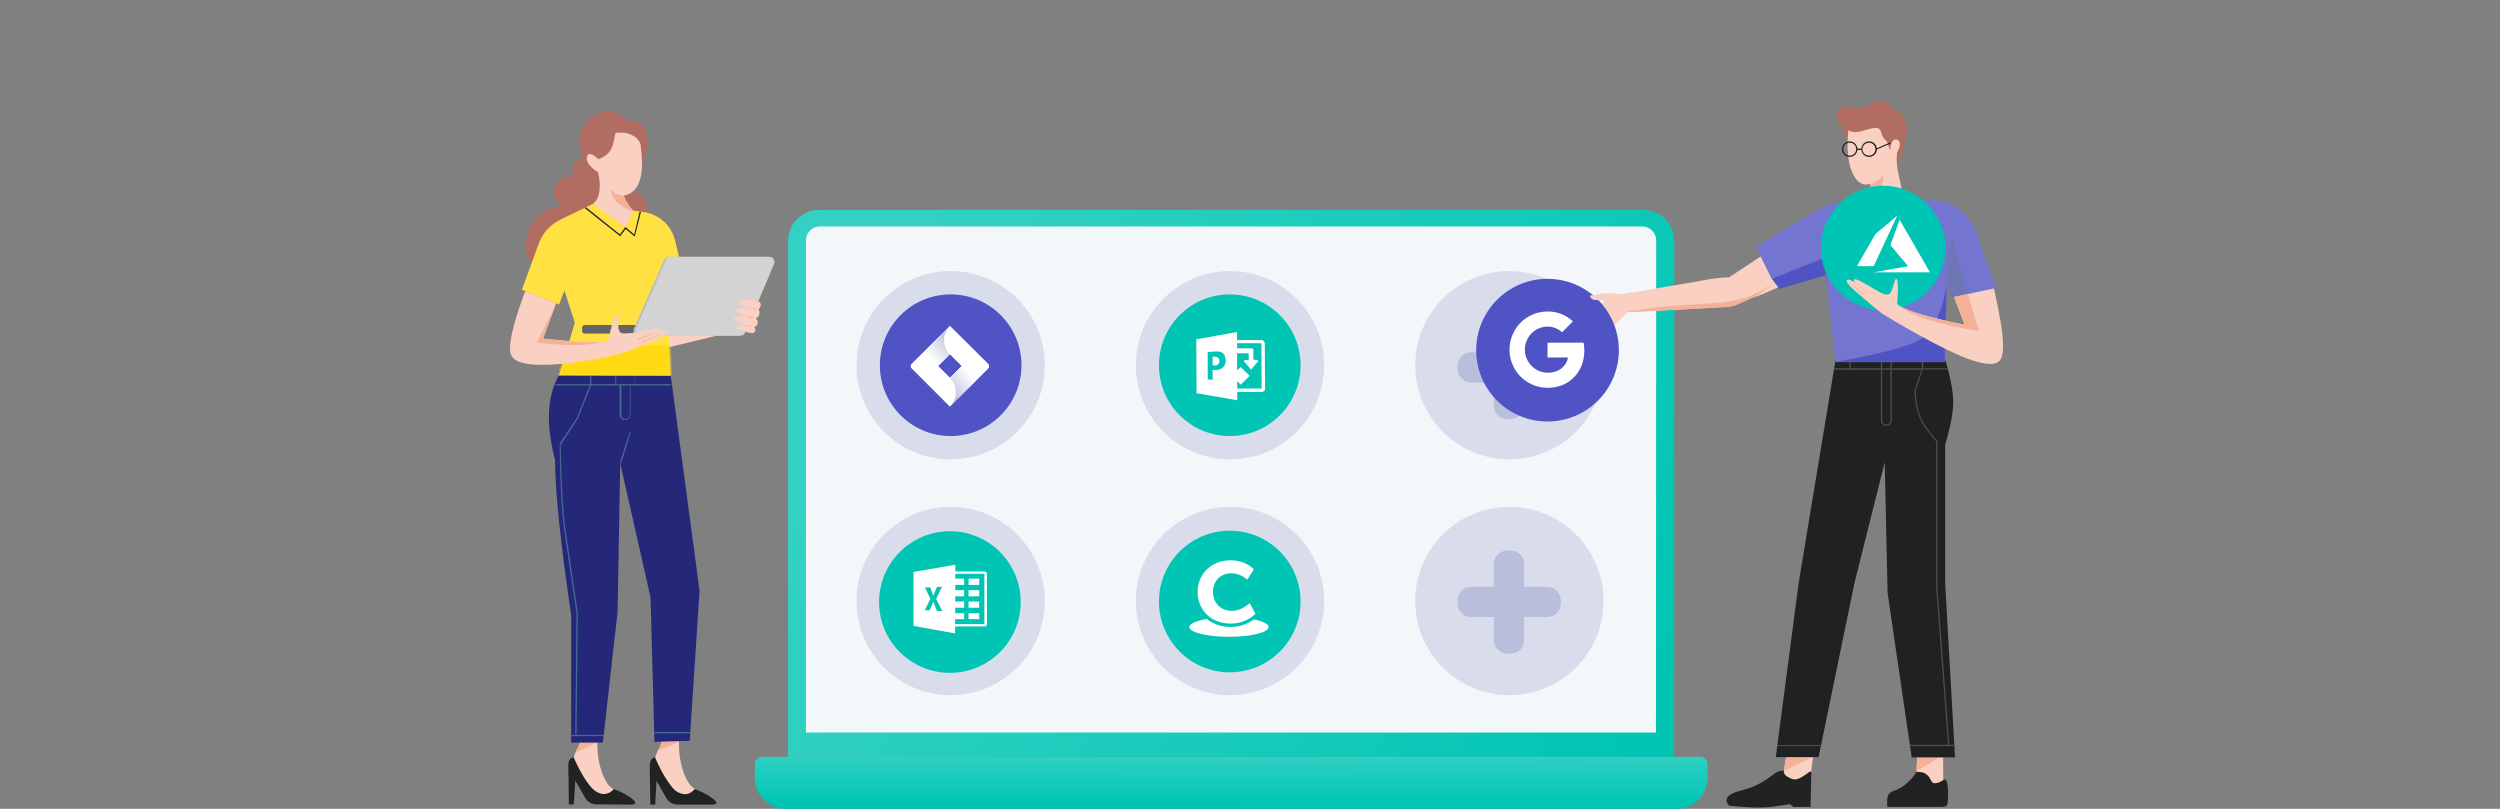 <svg xmlns="http://www.w3.org/2000/svg" xmlns:ns1="http://www.w3.org/1999/xlink" xml:space="preserve" id="Ebene_1" x="0" y="0" style="enable-background:new 0 0 963.8 311.8" version="1.1" viewBox="0 0 963.8 311.8" width="963.8" height="311.8"><rect x="0" y="0" width="963.8" height="311.8" fill="#808080" stroke="none"/><style>.st21,.st3,.st4,.st5{fill-rule:evenodd;clip-rule:evenodd;fill:#b26d62}.st21,.st4,.st5{fill:#f9d0c1}.st21,.st5{fill:#f5b198}.st21{fill:#fff}.st22{fill:#f5b198}.st23{fill-rule:evenodd;clip-rule:evenodd;fill:#212322}.st25{fill:#486993}.st37{fill:#5053c4}.st38{fill:#fff}.st41{fill:#00c5b4}.st43{fill:#6f76b4}.st45{fill:#202221}.st47{fill:#4e4f4e}.st51{fill-rule:evenodd;clip-rule:evenodd;fill:#5053c4}</style><linearGradient id="SVGID_1_" x1="330.848" x2="643.408" y1="189.02" y2="51.06" gradientTransform="matrix(1 0 0 -1 0 314)" gradientUnits="userSpaceOnUse"><stop offset="0" style="stop-color:#33d1c3" /><stop offset=".64" style="stop-color:#14caba" /><stop offset="1" style="stop-color:#00c5b4" /></linearGradient><path d="M645.4 291.8H303.8V93c0-6.7 5.4-12.1 12.1-12.1h317.5c6.7 0 12.1 5.4 12.1 12.1l-.1 198.8z" style="fill:url(#SVGID_1_)" /><path d="M638.4 282.4H310.7V92.7c0-3 2.4-5.4 5.4-5.4h317c3 0 5.4 2.4 5.4 5.4l-.1 189.7z" style="fill:#f4f7f9" /><linearGradient id="SVGID_00000178169999599278293290000011531643509008887182_" x1="474.657" x2="474.637" y1="24.03" y2="4.48" gradientTransform="matrix(1 0 0 -1 0 314)" gradientUnits="userSpaceOnUse"><stop offset="0" style="stop-color:#33d1c3" /><stop offset=".64" style="stop-color:#14caba" /><stop offset="1" style="stop-color:#00c5b4" /></linearGradient><path d="M655.5 291.8H293.7c-1.5 0-2.7 1.2-2.7 2.7v5.3c0 6.7 5.4 12.1 12.1 12.1h343.1c6.7 0 12.1-5.4 12.1-12.1v-5.3c-.1-1.5-1.3-2.7-2.8-2.7z" style="fill:url(#SVGID_00000178169999599278293290000011531643509008887182_)" /><g id="woman-01-standing-laptop_00000122711110707325063140000011525342499134016437_" transform="matrix(-1 0 0 1 440 127)"><g id="heat_00000062914131155706663020000010348937584863329945_"><path d="M191.9-65.9c-1.7-4-2-7.5-1-10.5s3.4-4.3 7.3-3.9c3.8-4.2 7.9-5.1 12.4-2.4 6.8 4 6.8 11.4 4.4 16.7 5.3-.1 5.3 7.2 2.6 7.2 9.9-2.2 11.3 9.9 4.6 11.5 12.8-1.5 22.4 19 7.9 25.3s-17.5-2.4-23.4-11.5c-2-3.2-19.3-5.5-15.8-15.2 1.2-3.3 3.3-4.8 6.5-4.5-2.5-4.4-3.8-6.6-3.8-6.7-1.2-3.6-1.7-5.5-1.7-6z" class="st3" /><path d="M192.9-69.7c-1.4 10.9.8 17 6.6 18.1-.7 2.4-2.6 5-5.5 7.8-4.5 4.2 3.6 8.1 10.7 3.4 4.7-3.1 7.7-5.4 9-6.9-4.4-1.2-5.9-5.6-4.3-13.3 3.2-2 4.7-4 4.3-5.8-.3-1.9-1.8-1.6-4.4.8-2.1-.8-3.6-1.9-4.5-3.2-.8-1.2-1.5-3.4-1.9-6.3-.1-.5-.5-.8-.9-.8-2.6-.1-4.7.3-6.3 1.4-1.8.9-2.9 2.8-2.8 4.8z" class="st4" /><path d="M204.7-54.1c-1.2 1.6-2.9 2.4-5.3 2.5h.1c-.6 2-2 4.1-4.1 6.3 5.6-1.8 8.7-4.8 9.3-8.8z" class="st5" /></g><path id="arm_00000055665720549436626600000000410138527635271563_" d="m189.6.9-29.1-4.4-.6 5 28.2 6.8 1.5-7.4z" class="st4" /><g id="shirt_00000125597361079892122690000003859259078462127233_" transform="translate(10.595 37.302)"><path d="M170.9-19.4h43l-6.1-20.5 4-12.4 2.1 5.4 14.3-5.7-6.5-17.8c-1.5-4.1-4.5-7.4-8.5-9.3l-12.4-6-12.6 8.9-3.1-6.3-3.6.5c-6.1.8-11 5.2-12.4 11.2L166-58.6h5.4c-2.9 5.5-2.7 10.7.7 15.5-.5 6.8-.9 14.7-1.2 23.7z" style="fill-rule:evenodd;clip-rule:evenodd;fill:#ffe142" /><defs><filter id="Adobe_OpacityMaskFilter" filterUnits="userSpaceOnUse"><feColorMatrix values="1 0 0 0 0 0 1 0 0 0 0 0 1 0 0 0 0 0 1 0" /></filter></defs><mask id="SVGID_00000063613107961676296030000004783149284435452047_" maskUnits="userSpaceOnUse"><path d="M170.9-19.4h43l-6.1-20.5 4-12.4 2.1 5.4 14.3-5.7-6.5-17.8c-1.5-4.1-4.5-7.4-8.5-9.3l-12.4-6-12.6 8.9-3.1-6.3-3.6.5c-6.1.8-11 5.2-12.4 11.2L166-58.6h5.4c-2.9 5.5-2.7 10.7.7 15.5-.5 6.8-.9 14.7-1.2 23.7z" style="fill-rule:evenodd;clip-rule:evenodd;fill:#fff;filter:url(#Adobe_OpacityMaskFilter)" /></mask><path d="M214.7-18.9 167.1-16l.6-33 2.3-6.4c-.9 4.5-.3 7.6 1.7 9.4 5 4.5 23.2 2.5 27.6 2.2 7.2-.4 11.4-6.1 12.6-17v6.8l2.8 35.1z" style="mask:url(#SVGID_00000063613107961676296030000004783149284435452047_);fill-rule:evenodd;clip-rule:evenodd;fill:#ffd912" /><defs><filter id="Adobe_OpacityMaskFilter_00000085237767683976787290000012776279710191727277_" filterUnits="userSpaceOnUse"><feColorMatrix values="1 0 0 0 0 0 1 0 0 0 0 0 1 0 0 0 0 0 1 0" /></filter></defs><mask id="SVGID_00000057851383044205731300000000917257820478731421_" maskUnits="userSpaceOnUse"><path d="M170.9-19.4h43l-6.1-20.5 4-12.4 2.1 5.4 14.3-5.7-6.5-17.8c-1.5-4.1-4.5-7.4-8.5-9.3l-12.4-6-12.6 8.9-3.1-6.3-3.6.5c-6.1.8-11 5.2-12.4 11.2L166-58.6h5.4c-2.9 5.5-2.7 10.7.7 15.5-.5 6.8-.9 14.7-1.2 23.7z" style="fill-rule:evenodd;clip-rule:evenodd;fill:#fff;filter:url(#Adobe_OpacityMaskFilter_00000085237767683976787290000012776279710191727277_)" /></mask><path d="m173.2-68.3 1.5 4.6-3.4 5.5 1.9-5.1v-5z" style="mask:url(#SVGID_00000057851383044205731300000000917257820478731421_);fill-rule:evenodd;clip-rule:evenodd;fill:#11a88b" /><defs><filter id="Adobe_OpacityMaskFilter_00000168103451674356997190000010819646883174460580_" filterUnits="userSpaceOnUse"><feColorMatrix values="1 0 0 0 0 0 1 0 0 0 0 0 1 0 0 0 0 0 1 0" /></filter></defs><mask id="SVGID_00000129891931508379081230000016672704885878680249_" maskUnits="userSpaceOnUse"><path d="M170.9-19.4h43l-6.1-20.5 4-12.4 2.1 5.4 14.3-5.7-6.5-17.8c-1.5-4.1-4.5-7.4-8.5-9.3l-12.4-6-12.6 8.9-3.1-6.3-3.6.5c-6.1.8-11 5.2-12.4 11.2L166-58.6h5.4c-2.9 5.5-2.7 10.7.7 15.5-.5 6.8-.9 14.7-1.2 23.7z" style="fill-rule:evenodd;clip-rule:evenodd;fill:#fff;filter:url(#Adobe_OpacityMaskFilter_00000168103451674356997190000010819646883174460580_)" /></mask><path d="M189.4-72.4c0-.7-.6-1.2-1.2-1.2-.7 0-1.2.6-1.2 1.2 0 .7.6 1.2 1.2 1.2.7.1 1.2-.5 1.2-1.2zm-.5 0c0 .4-.3.7-.7.7s-.7-.3-.7-.7c0-.4.3-.7.7-.7s.7.3.7.7z" style="mask:url(#SVGID_00000129891931508379081230000016672704885878680249_);fill:#212322" /><defs><filter id="Adobe_OpacityMaskFilter_00000103963671414846615440000008672177190780281235_" filterUnits="userSpaceOnUse"><feColorMatrix values="1 0 0 0 0 0 1 0 0 0 0 0 1 0 0 0 0 0 1 0" /></filter></defs><mask id="SVGID_00000073684315952961767980000010860687708921496982_" maskUnits="userSpaceOnUse"><path d="M170.9-19.4h43l-6.1-20.5 4-12.4 2.1 5.4 14.3-5.7-6.5-17.8c-1.5-4.1-4.5-7.4-8.5-9.3l-12.4-6-12.6 8.9-3.1-6.3-3.6.5c-6.1.8-11 5.2-12.4 11.2L166-58.6h5.4c-2.9 5.5-2.7 10.7.7 15.5-.5 6.8-.9 14.7-1.2 23.7z" style="fill-rule:evenodd;clip-rule:evenodd;fill:#fff;filter:url(#Adobe_OpacityMaskFilter_00000103963671414846615440000008672177190780281235_)" /></mask><path d="M189.4-68.4c0-.7-.6-1.2-1.2-1.2-.7 0-1.2.6-1.2 1.2 0 .7.6 1.2 1.2 1.2.7 0 1.2-.6 1.2-1.2zm-.5 0c0 .4-.3.7-.7.7s-.7-.3-.7-.7c0-.4.3-.7.7-.7.4-.1.7.3.7.7z" style="mask:url(#SVGID_00000073684315952961767980000010860687708921496982_);fill:#212322" /><defs><filter id="Adobe_OpacityMaskFilter_00000057126452890414237780000005408889615237814661_" filterUnits="userSpaceOnUse"><feColorMatrix values="1 0 0 0 0 0 1 0 0 0 0 0 1 0 0 0 0 0 1 0" /></filter></defs><mask id="SVGID_00000011734461030185039240000016729820197141936572_" maskUnits="userSpaceOnUse"><path d="M170.9-19.4h43l-6.1-20.5 4-12.4 2.1 5.4 14.3-5.7-6.5-17.8c-1.5-4.1-4.5-7.4-8.5-9.3l-12.4-6-12.6 8.9-3.1-6.3-3.6.5c-6.1.8-11 5.2-12.4 11.2L166-58.6h5.4c-2.9 5.5-2.7 10.7.7 15.5-.5 6.8-.9 14.7-1.2 23.7z" style="fill-rule:evenodd;clip-rule:evenodd;fill:#fff;filter:url(#Adobe_OpacityMaskFilter_00000057126452890414237780000005408889615237814661_)" /></mask><path d="M187.9-65.8h.5v4.9h-.5v-4.9z" style="mask:url(#SVGID_00000011734461030185039240000016729820197141936572_);fill:#212322" /><path d="m184.7-73.1 3.5-2.9 2.1 2.8L204-84.1l-.5-.3-13.1 10.5-2.1-2.9-3.4 2.9-2.1-8.8-.5.1 2.4 9.5z" style="fill:#212322" /></g><g id="laptop_00000004531436074776122300000015054245012471520696_"><path d="M179.6-59.7H155v3.3h24.6c.5 0 1-.4 1-1v-1.3c0-.5-.4-1-1-1z" style="fill-rule:evenodd;clip-rule:evenodd;fill:#646564" transform="translate(35 58)" /><path d="M147.2-86h-38c-1.1 0-2 .9-2 2 0 .3.1.5.2.8l11.1 26.4c.3.7 1 1.2 1.8 1.2h38.5c1.1 0 2-.9 2-2 0-.3-.1-.5-.2-.8L149-84.8c-.3-.7-1-1.2-1.8-1.2z" style="fill-rule:evenodd;clip-rule:evenodd;fill:#bcbdbd" transform="translate(35 58)" /><path d="M146.4-86h-38c-1.1 0-2 .9-2 2 0 .3.1.5.2.8l11.1 26.4c.3.7 1 1.2 1.8 1.2H158c1.1 0 2-.9 2-2 0-.3-.1-.5-.2-.8l-11.6-26.4c-.3-.7-1-1.2-1.8-1.2z" style="fill-rule:evenodd;clip-rule:evenodd;fill:#d3d3d3" transform="translate(35 58)" /><path d="M168.2-11.1h2.9-5.8 2.9z" class="st21" /></g><g id="arm_00000048502666937699110950000008393834324549901463_"><path d="M147.5-7.7c-1.1-1.5-1.1-2.5 0-3.1 1.7-.8 8.4-.8 8.1.3-.2.7-2 1.5-5.6 2.4 4.2-.2 6.5 0 6.9.5s-1.2 1.4-4.7 2.7c3.2-.2 4.9-.1 5 .4.2.4-1.2 1.3-4.2 2.8 2 0 3.1.2 3.1.6.1.7-5.6 3.1-6.7 2.4-.7-.6-.8-1.3-.2-2.2-.7-.3-1.2-.7-1.3-1.4-.2-.6.1-1.3.7-2-.8-.3-1.2-.8-1.3-1.5-.2-.7-.1-1.3.2-1.9z" class="st4" /><path d="M152.3-4.9c0-.1 0-.1 0 0l-2.3.1c-.1 0-.2.2-.2.3 0 .1.1.2.2.2h.1l2.2-.6zm-2.2-3.2h-1.5c-.1 0-.2.1-.2.3 0 .1.1.2.2.2l1.5-.5m.5 6.6c-.1 0-.2.2-.2.3 0 .1.1.2.2.2h.1l2.4-.8h-.1.1l-2.5.3z" class="st22" /></g><g id="arm_00000132795596256695175200000003678584956148907693_"><path d="M230.6 3.5c-16.6 1.8-25 1.9-25.3.1-.4-2.6-2.2-9.8-3.4-9.3s1.2 6.9-2.1 7.3c-3.3.4-13.5-2.7-14.1-2.1-.4.4-.1.9.9 1.5-2.2-.8-3.6-.9-3.9.1-.6 1.4 13 6.3 16.3 7.7s39.7 9.3 43.8 1.4c1.6-3-.2-11.4-5.3-25l-11.9 4.7 5 13.6z" class="st4" /><path d="m225.6-10 5.2 13.6c-13.2 1.5-21.3 1.7-24.2.9 5.6 1.8 13.3 2 26.5.6L225.6-10z" class="st5" /><path d="M194 3.5 186.4 1l7.3 2.9h.1c.1 0 .2 0 .2-.1.2-.2.2-.3 0-.3zM182.9.8s-.1.1 0 0l9.1 4.1h.1c.1 0 .2 0 .2-.1s0-.3-.1-.3L182.9.8z" class="st22" /></g><g id="foot_00000162342445584121920250000008973353563326340737_"><path d="M170.6 178.1c1.9-1 3.2-2.1 3.8-3.1 3.1-4.9 4.3-11.7 3.7-18.2l6.4.1c.1 1.6.6 3.1 1.3 4.4 1.1 2 2.1 4.1 1.5 5.6-.3 1-3.3 5.3-8.8 13l-7.9-1.8z" class="st4" /><path d="M185.9 161.4c-.7-1.2-1.1-2.5-1.2-3.9l-6.4.5c0 .3 0 .7.1 1l8.2 3.5c-.3-.3-.5-.7-.7-1.1z" class="st5" /><path d="M187.5 165c1.4.2 2 1.4 2 3.6s-.1 7-.2 14.6h-1.9l-.5-9.2-3.8 6.7c-.9 1.5-2.5 2.5-4.3 2.5h-13c-2.5 0-2.6-.8-.5-2.4s4.4-2.7 6.9-3.6c1.7 2.1 3.8 2.5 6.3 1.3s5.5-5.7 9-13.5z" class="st23" /></g><g id="foot_00000035488528830094038280000010280382588062651046_"><path d="M202.1 178.1c1.9-1 3.2-2.1 3.8-3.1 3.1-4.9 4.2-11.7 3.7-18.2h6.3c.2 1.6.5 3.1 1.3 4.4 1.1 2 2 4.1 1.6 5.6-.3.9-3.3 5.4-8.8 13.1l-7.9-1.8z" class="st4" /><path d="m216.1 157.9-6.5.7.1.6 8.3 3.9v-.4c-.2-.5-.5-.9-.7-1.3-.6-1.2-1-2.4-1.2-3.5z" class="st5" /><path d="M218.9 164.9c1.3.3 2.1 1.4 2 3.6-.1 2.2-.1 7.1-.2 14.6h-1.9l-.6-9.2-3.8 6.7c-.9 1.5-2.5 2.5-4.3 2.5l-13 .1c-2.4 0-2.6-.8-.6-2.4 2.1-1.5 4.4-2.8 6.9-3.6 1.7 2 3.9 2.5 6.4 1.2s5.6-5.7 9.1-13.5z" class="st23" /></g><g id="legs_00000034776638930832957000000003921329210173493924_"><path d="m181.4 17.9-11.1 82.9 3.8 57.8 13.6.4 1.5-55.7 11.7-51.7 1 57.2 5.7 50.5h12.2v-49.1c4.1-27.8 6.2-47.7 6.2-59.8 3.6-13.8 3.1-24.6-1.4-32.6l-43.2.1z" style="fill-rule:evenodd;clip-rule:evenodd;fill:#252878" /><g transform="matrix(-1 0 0 1 61.338 0)"><path d="m-135.9 39.5.4.1-3.7 12.1-.5-.2 3.8-12zm-28.7-18.4v.5h24.8v11.2c0 1.2 1 2.1 2.1 2.1s2.1-1 2.1-2.1V21.6h15.8l-.1-.5h-44.7zm28.7 11.8c0 .9-.7 1.6-1.6 1.6s-1.6-.7-1.6-1.6V21.6h3.3l-.1 11.3z" class="st25" /><defs><filter id="Adobe_OpacityMaskFilter_00000146498436200041970120000014525196826713453697_" width=".5" height="3.5" x="-134.3" y="17.9" filterUnits="userSpaceOnUse"><feColorMatrix values="1 0 0 0 0 0 1 0 0 0 0 0 1 0 0 0 0 0 1 0" /></filter></defs><mask id="SVGID_00000081625898257466887940000009830358931349820591_" width=".5" height="3.5" x="-134.3" y="17.9" maskUnits="userSpaceOnUse"><path d="m-120.1 17.9 11.1 82.9-3.8 57.8-13.6.4-1.5-55.7-11.7-51.7-1 57.2-5.7 50.5h-12.2v-49.1c-4.1-27.8-6.2-47.7-6.2-59.8-3.6-13.8-3.1-24.6 1.4-32.6l43.2.1z" style="fill-rule:evenodd;clip-rule:evenodd;fill:#fff;filter:url(#Adobe_OpacityMaskFilter_00000146498436200041970120000014525196826713453697_)" /></mask><path d="M-134.3 17.9h.5v3.5h-.5v-3.5z" style="mask:url(#SVGID_00000081625898257466887940000009830358931349820591_);fill:#486993" /><defs><filter id="Adobe_OpacityMaskFilter_00000174569086966033801900000015789941203476310680_" width="22" height="138.7" x="-163" y="17.9" filterUnits="userSpaceOnUse"><feColorMatrix values="1 0 0 0 0 0 1 0 0 0 0 0 1 0 0 0 0 0 1 0" /></filter></defs><mask id="SVGID_00000183224222306676880290000015669556819837583273_" width="22" height="138.7" x="-163" y="17.9" maskUnits="userSpaceOnUse"><path d="m-120.1 17.9 11.1 82.9-3.8 57.8-13.6.4-1.5-55.7-11.7-51.7-1 57.2-5.7 50.5h-12.2v-49.1c-4.1-27.8-6.2-47.7-6.2-59.8-3.6-13.8-3.1-24.6 1.4-32.6l43.2.1z" style="fill-rule:evenodd;clip-rule:evenodd;fill:#fff;filter:url(#Adobe_OpacityMaskFilter_00000174569086966033801900000015789941203476310680_)" /></mask><path d="m-156.9 156.6.5-47.2c-1.8-11.7-3.4-22.9-4.9-33.3-.8-5.6-1.4-16.3-1.7-31.8v-.1l6.7-10.1 5.1-12.8v-3.4h.5v3.5l-5.2 13-6.6 10.1c.3 15.4.9 26 1.7 31.6 1.5 10.3 3.2 21.5 4.9 33.3l-.5 47.2h-.5zm15.4-138.7h.5v3.5h-.5v-3.5z" style="mask:url(#SVGID_00000183224222306676880290000015669556819837583273_);fill:#486993" /><path d="M-158.3 156.3h12.5l-.1.5h-12.4v-.5zm32-1.1h13.8l-.1.5h-13.7v-.5z" class="st25" /></g></g></g><defs><path id="SVGID_00000142877824401763134490000014395149542832475036_" d="M638.4 282.4H310.7V59.6c0-3 2.4-5.4 5.4-5.4h317c3 0 5.4 2.4 5.4 5.4l-.1 222.8z" /></defs><clipPath id="SVGID_00000088836941112989457470000010746661972911284390_"><use ns1:href="#SVGID_00000142877824401763134490000014395149542832475036_" style="overflow:visible" /></clipPath><circle cx="366.5" cy="140.8" r="36.3" style="opacity:.2;clip-path:url(#SVGID_00000088836941112989457470000010746661972911284390_);fill:#6f76b4;enable-background:new" /><defs><path id="SVGID_00000018224417527606991380000004355800207363562378_" d="M638.4 282.4H310.7V59.6c0-3 2.4-5.4 5.4-5.4h317c3 0 5.4 2.4 5.4 5.4l-.1 222.8z" /></defs><clipPath id="SVGID_00000159441263167656900970000012261464253899113883_"><use ns1:href="#SVGID_00000018224417527606991380000004355800207363562378_" style="overflow:visible" /></clipPath><circle cx="366.5" cy="231.7" r="36.3" style="opacity:.2;clip-path:url(#SVGID_00000159441263167656900970000012261464253899113883_);fill:#6f76b4;enable-background:new" /><defs><path id="SVGID_00000123407369012899752700000002383744288983633824_" d="M638.4 282.4H310.7V59.6c0-3 2.4-5.4 5.4-5.4h317c3 0 5.4 2.4 5.4 5.4l-.1 222.8z" /></defs><clipPath id="SVGID_00000047765823714146962050000004580868899411503027_"><use ns1:href="#SVGID_00000123407369012899752700000002383744288983633824_" style="overflow:visible" /></clipPath><circle cx="474.2" cy="140.8" r="36.3" style="opacity:.2;clip-path:url(#SVGID_00000047765823714146962050000004580868899411503027_);fill:#6f76b4;enable-background:new" /><defs><path id="SVGID_00000150802406834084032270000006162010920228375990_" d="M638.4 282.4H310.7V59.6c0-3 2.4-5.4 5.4-5.4h317c3 0 5.4 2.4 5.4 5.4l-.1 222.8z" /></defs><clipPath id="SVGID_00000036242501878118601000000008135844366239814288_"><use ns1:href="#SVGID_00000150802406834084032270000006162010920228375990_" style="overflow:visible" /></clipPath><circle cx="581.9" cy="140.8" r="36.3" style="opacity:.2;clip-path:url(#SVGID_00000036242501878118601000000008135844366239814288_);fill:#6f76b4;enable-background:new" /><defs><path id="SVGID_00000060710718912030749050000005056638615749677494_" d="M638.4 282.4H310.7V59.6c0-3 2.4-5.4 5.4-5.4h317c3 0 5.4 2.4 5.4 5.4l-.1 222.8z" /></defs><clipPath id="SVGID_00000043455948550533807850000009685277421091883928_"><use ns1:href="#SVGID_00000060710718912030749050000005056638615749677494_" style="overflow:visible" /></clipPath><circle cx="474.2" cy="231.7" r="36.3" style="opacity:.2;clip-path:url(#SVGID_00000043455948550533807850000009685277421091883928_);fill:#6f76b4;enable-background:new" /><defs><path id="SVGID_00000145039008360568220780000003500568049811221381_" d="M638.4 282.4H310.7V59.6c0-3 2.4-5.4 5.4-5.4h317c3 0 5.4 2.4 5.4 5.4l-.1 222.8z" /></defs><clipPath id="SVGID_00000103257166600422793470000017568533741862653062_"><use ns1:href="#SVGID_00000145039008360568220780000003500568049811221381_" style="overflow:visible" /></clipPath><circle cx="581.9" cy="231.7" r="36.3" style="opacity:.2;clip-path:url(#SVGID_00000103257166600422793470000017568533741862653062_);fill:#6f76b4;enable-background:new" /><defs><path id="SVGID_00000075883997145030539530000003418622553942896061_" d="M638.4 282.4H310.7V59.6c0-3 2.4-5.4 5.4-5.4h317c3 0 5.4 2.4 5.4 5.4l-.1 222.8z" /></defs><clipPath id="SVGID_00000010300070848115601890000007092802749478453942_"><use ns1:href="#SVGID_00000075883997145030539530000003418622553942896061_" style="overflow:visible" /></clipPath><g style="clip-path:url(#SVGID_00000010300070848115601890000007092802749478453942_)"><circle cx="366.5" cy="140.8" r="27.3" class="st37" /><path id="path8005_00000079451159582020016650000015021626900416293020_" d="M380.9 140.3 367.5 127l-1.3-1.3-14.7 14.6c-.5.5-.5 1.3 0 1.7l9.2 9.2 5.5 5.5 14.7-14.6c.5-.5.5-1.3 0-1.8zm-14.7 5.4-4.6-4.6 4.6-4.6 4.6 4.6-4.6 4.6z" class="st38" /><path id="path8005_00000089559116617678214620000013921906421224509836_" d="M380.9 140.3 367.5 127l-1.3-1.3-14.7 14.6c-.5.5-.5 1.3 0 1.7l9.2 9.2 5.5 5.5 14.7-14.6c.5-.5.5-1.3 0-1.8zm-14.7 5.4-4.6-4.6 4.6-4.6 4.6 4.6-4.6 4.6z" class="st38" /><linearGradient id="path8015_00000011752565844947222990000014980143238164064685_" x1="388.303" x2="399.483" y1="-857.072" y2="-848.312" gradientTransform="matrix(0.992 -0.124 -0.124 -0.992 -132.742 -663.855)" gradientUnits="userSpaceOnUse"><stop offset="0" style="stop-color:#fff" /><stop offset="1" style="stop-color:#5f64aa" /></linearGradient><path id="path8015_00000018222170587323594490000005122992122257949341_" d="M366.2 136.6c-3-3-3-7.8 0-10.9l-10.1 10 5.5 5.5 4.6-4.6z" style="opacity:.5;fill:url(#path8015_00000011752565844947222990000014980143238164064685_);enable-background:new" /><linearGradient id="path8025_00000015352763064910104830000007929545998698281866_" x1="593.975" x2="583.275" y1="-946.07" y2="-955.42" gradientTransform="matrix(1 0 0 -1 -219.853 -801.983)" gradientUnits="userSpaceOnUse"><stop offset="0" style="stop-color:#fff" /><stop offset="1" style="stop-color:#5f64aa" /></linearGradient><path id="path8025_00000109000690493092768940000011617426247171799205_" d="m370.8 141.2-4.6 4.6c1.5 1.4 2.3 3.4 2.3 5.5 0 2-.8 4-2.3 5.5l10.1-10-5.5-5.6z" style="opacity:.5;fill:url(#path8025_00000015352763064910104830000007929545998698281866_);enable-background:new" /><circle cx="474.1" cy="140.8" r="27.3" class="st41" /><path d="m486.3 132.3.1 17.5h-11.9l-.1-17.5h11.9m0-1.2h-11.9c-.7 0-1.3.6-1.2 1.3l.1 17.5c0 .7.6 1.3 1.3 1.2h11.9c.7 0 1.3-.6 1.2-1.3l-.1-17.5c-.1-.6-.6-1.2-1.3-1.2z" class="st38" /><path d="M484.7 138.7h-1.5v-3.8c0-.3-.3-.6-.6-.6h-7.5v1.9h6.3v2.6h-1.6l-.3.4 2.8 3.3 2.8-3.3-.4-.5zm-8.5 4.9v2.6l2.1 2.1 3.5-3.4-3.5-3.4-2.1 2.1z" class="st38" /><path d="m461.2 130.8.1 20.8 15.7 2.7-.1-26.3-15.7 2.8zm11.3 8.9c0 .2-.1.5-.2.7l-.3.6c-.1.2-.3.4-.5.6-.2.2-.4.3-.6.5-.2.1-.4.2-.7.3-.2.1-.5.2-.8.2h-1.9v3.8l-1.9-.1v-10.6l3.1-.2c.5 0 1.1 0 1.6.1.4.1.8.3 1.2.6.3.3.6.7.7 1.1.3.8.4 1.6.3 2.4z" class="st21" /><path d="M468.4 137.5h-.9v3.4h.8c.3 0 .5 0 .8-.1.4-.1.7-.5.9-.9.1-.2.1-.5.1-.7 0-.3 0-.5-.1-.7s-.2-.4-.3-.5c-.2-.1-.3-.2-.5-.3-.3-.2-.6-.2-.8-.2z" class="st21" /><circle cx="474.1" cy="231.9" r="27.3" class="st41" /><path d="M465.2 238.6c2.4 1.9 5.6 3.1 9.2 3.1 3 0 5.6-.8 7.8-2.1.4-.3.8-.5 1.2-.8 3.4.7 5.7 1.8 5.7 2.9 0 2.1-6.8 3.8-15.3 3.8-8.4 0-15.3-1.7-15.3-3.8 0-1.2 2.7-2.4 6.7-3.1z" class="st21" /><path d="M461.7 228.2c0-6.6 5-12.2 12.7-12.2 6.1 0 9 3.5 9 3.5l-2.6 4s-2.4-2.5-6.1-2.5c-4.3 0-7.1 3.2-7.1 7.2 0 3.9 2.8 7.3 7.3 7.3 3.9 0 6.9-3 6.9-3l2.2 4.1s-3.3 3.8-9.6 3.8c-7.7 0-12.7-5.4-12.7-12.2z" class="st21" /><circle cx="366.2" cy="232.1" r="27.3" class="st41" /><path id="rect3991_00000151510793979650297050000014506590305827242665_" d="M367.5 220.3v.9h12v19.4h-12v.9h12c.6 0 1-.4 1-1v-19.2c0-.6-.5-1-1-1h-12z" class="st38" /><path id="path3945_00000117641916119764075090000015402809363912767111_" d="m368.3 217.7-16.1 2.8v20.8l16 2.9.1-26.5zm-5.1 8.5-2.3 4.7 2.4 4.7-2.1-.1-1.4-3.5-1.4 3.3-1.9-.1 2.2-4.3-2.1-4.4 2-.1 1.2 3.2 1.4-3.3 2-.1z" class="st38" /><path d="M367.6 236.4h4.1v2.3h-4.1v-2.3zm5.8 0h4.1v2.3h-4.1v-2.3zm-5.8-4.5h4.1v2.4h-4.1v-2.4zm5.8 0h4.1v2.4h-4.1v-2.4zm-5.8-4.4h4.1v2.4h-4.1v-2.4zm5.8 0h4.1v2.4h-4.1v-2.4zm-5.8-4.4h4.1v2.4h-4.1v-2.4zm5.8 0h4.1v2.4h-4.1v-2.4z" class="st38" /></g><defs><path id="SVGID_00000003074594322524215660000005647382177547633027_" d="M638.4 282.4H310.7V59.6c0-3 2.4-5.4 5.4-5.4h317c3 0 5.4 2.4 5.4 5.4l-.1 222.8z" /></defs><clipPath id="SVGID_00000023976400927036440430000005959533715670155926_"><use ns1:href="#SVGID_00000003074594322524215660000005647382177547633027_" style="overflow:visible" /></clipPath><g style="opacity:.3;clip-path:url(#SVGID_00000023976400927036440430000005959533715670155926_)"><path d="M582.3 161.6h-1.1c-3 0-5.3-2.4-5.3-5.3v-29.2c0-3 2.4-5.3 5.3-5.3h1.1c3 0 5.3 2.4 5.3 5.3v29.2c.1 2.9-2.2 5.2-5.1 5.3h-.2z" class="st43" /><path d="M561.9 142.2v-1.1c0-3 2.4-5.3 5.3-5.3h29.2c3 0 5.3 2.4 5.3 5.3v1.1c0 3-2.4 5.3-5.3 5.3h-29.2c-2.9 0-5.3-2.4-5.3-5.3z" class="st43" /></g><defs><path id="SVGID_00000179626281159488825970000003104392256492706443_" d="M638.4 282.4H310.7V59.6c0-3 2.4-5.4 5.4-5.4h317c3 0 5.4 2.4 5.4 5.4l-.1 222.8z" /></defs><clipPath id="SVGID_00000077313201886245617610000004454549627096416426_"><use ns1:href="#SVGID_00000179626281159488825970000003104392256492706443_" style="overflow:visible" /></clipPath><g style="opacity:.3;clip-path:url(#SVGID_00000077313201886245617610000004454549627096416426_)"><path d="M582.3 252h-1.1c-3 0-5.3-2.4-5.3-5.3v-29.2c0-3 2.4-5.3 5.3-5.3h1.1c3 0 5.3 2.4 5.3 5.3v29.2c.1 2.9-2.2 5.2-5.1 5.3h-.2z" class="st43" /><path d="M561.9 232.6v-1.1c0-3 2.4-5.3 5.3-5.3h29.2c3 0 5.3 2.4 5.3 5.3v1.1c0 3-2.4 5.3-5.3 5.3h-29.2c-2.9 0-5.3-2.3-5.3-5.3z" class="st43" /></g><g id="man-02-standing-pointing_00000020374735081844971040000013502644350373088385_" transform="matrix(-1 0 0 1 196 129)"><g id="foot_00000152222128594971119520000005677846186998610330_"><path d="m-543.2 161.4.8 15.4-10.8.4.1-18.2 9.9 2.4z" class="st4" /><path d="m-553.2 162.1 10.4 6.2-.4-6.8h-.2l-9.8.3v.3z" class="st5" /><path d="M-553.2 171.7c1.6 1.1 2.8 1.4 3.8 1.2 1.4-.4 1.2-4.7 6.7-4.3.5 1.8 4.4 5.3 6.3 6.3 2.8 1.7 5.4.4 4.8 7.2h-18.2c-1.7-.2-4.7.5-5-1.2-.2-.8-.2-2.3-.2-2.7-.1-.7-.1-8.2 1.8-6.5z" class="st23" /></g><g id="foot_00000041996888636478883150000002903652766514132670_"><path d="m-493.2 159.3 2.6 15.2-10.7 1.8-2.2-18.1 10.3 1.1z" class="st4" /><path d="m-502.9 162.8 11.2 5.4-1.2-7-10 1.6z" class="st5" /><path d="M-502.3 168.7c.3-.6.9 0 1.3.3 2.9 2.1 4.7 3 6.4 2.2 1.5-.7 3.1-1.4 2.9-3.1h.7c.9 0 2.3.7 3 1.2 6.6 5.2 10 5.6 14.3 6.9 6.7 2.1 3.1 5.4 3.1 5.4s-10.2 1.2-16.2.5l-7.3-1.1-1.3 1.1h-6.6l-.3-13.4z" class="st23" /></g><path id="arm_00000026870661955213850510000014786297818521804693_" d="m-470.3-21.9-16.5-10.9-8.5 11.6c7.7 4 15.6 7.8 20.5 7.8 2.4 0 3.5-1.8 4.6-3.2 1.3-1.9-.1-5.3-.1-5.3z" class="st4" /><g id="arm_00000105402365649430018220000000691435252982702513_"><path d="M-457.2-20.3s-10.1-2.1-13.6-1.7c-6.1.7-6.9 4.4-5.5 7.5 1.1 2.1 2.9 3.3 5.3 3.6s15.6 1.1 39.6 2.3c4.7 4.8 7.5 7.5 8.4 7.9 1.4.6 3 1 3.2 1.2.3.2 4.4 2.2 4.7 1 .7.3 1.2.3 1.4.1s.3-.7.1-1.3c.6.2 1 .2 1.2-.1.4-.4 0-1.4-.7-2.1 1 .5 1.6.6 1.9.3.5-.4-.4-1.7-1.2-2.4-.7-.6-8-6.6-8.2-7.4-.2-.6-3.1-1.9-2.2-1.9s3.4.2 3.9-1.2c-1.2-.1 1.7 1.1.5.7-1.8-.7-6.8-1.1-8-.8-.3.1-3-.9-5.8-1.4-2.9-.6-11.4-2-25-4.3z" class="st4" /><path d="m-416.3.4-4.3-3.3c.4-.4.8-.9 1.2-1.5l4.7 3.5-4.5-3.9c.3-.4.5-.9.8-1.3l4.1 3v-.1h.1l-4-3.4c.2-.3.3-.7.5-1.1.1-.1 0-.3-.1-.3s-.3 0-.3.1c-.1.4-.3.7-.5 1 0 0-.1 0-.1.1s-.1.1 0 .2c-.7 1.3-1.4 2.4-2.3 3.3-.1 0-.1 0-.2.1v.1c-.1.1-.3.2-.4.3l-.1.1c0 .1 0 .1.1.2s.2.1.3 0c.1-.1.3-.2.4-.3l4.6 3.2c0 .1 0 0 0 0z" class="st22" /><path d="m-431.5-8.7.1-.1c-6.6-1.1-11.4-1.8-14.5-2-20.9-2-28.5-.2-40.6-8.3 3 3.2 7.3 5.1 9.6 6.2 2.5 1 3.8 1.8 6.2 2.2 2.5.3 15.5.8 39.2 2z" class="st5" /><circle cx="-400.6" cy="6" r="27.5" class="st37" /><path d="M-414.8 6.1c0-1 .1-2 .3-3h13.9v5.7h-7.9c.3 1.8 1.4 3.4 2.9 4.5 1.3.9 3 1.4 5 1.4 3.8 0 7.1-2.6 8.3-6.1.6-1.8.6-3.8 0-5.6-1.2-3.6-4.5-6.1-8.3-6.1-2.1 0-4.1.8-5.6 2.2l-4.2-4.2c2.7-2.5 6.2-3.9 9.8-3.8 5.6 0 10.6 3.1 13.1 8.1 2.1 4.2 2.1 9.1 0 13.2-2.5 5-7.6 8.1-13.1 8.1-4 0-7.3-1.3-9.7-3.6-2.9-2.6-4.5-6.4-4.5-10.8z" class="st38" /><path d="M-434.6-16.4c2.8.2 5.6.9 5.9.8 1.2-.5 6.2-.5 8.1 0 1.2.3 2.5.5 3.7.5-.4 1.5-1.3 1.7-2.2 1.8-.9.1-3.1-.2-3.4.4l-12.1-3.5z" class="st4" /></g><g id="heat_00000102515119455902860890000003033470402409111478_"><path d="M-516.5-74.2c1.4-1.8 1.9-3.8 1.6-6 2.5-.9 3.2-2.8 2.2-5.7-1.5-4.3-6.2.2-11.8-2.7-5.6-2.9-8.7-1.4-8.7 1.8-3 0-4.9 1.9-5.7 5.8-1.2 5.8 3.3 17.5 5.7 16.8 2.3-.7 14.8-7.4 16.7-10z" class="st3" /><path d="M-516.6-78.8c1.6 13.8-2.7 22.6-8.3 20.7-.7 1.3-.5 4.1.4 8.3 1.3 6-3 8.6-5.9 8.3-2.8-.3-7.4-6.2-7.4-10.2 0-1.2.7-5.1 2.2-11.6.3-1.9.4-3.3.4-4.1 0-2.3-.2-3-.4-3.4-2-3.3-.1-4.9 1.2-4.4s1.5 2.6 1.6 3 .1 2 .7-.5 1.4-2.1 2.2-3.5.7-3.1 2-3.4c2.1-.5 5.8 1.4 8.3 1.5 2.1.1 3-.8 3-.7z" class="st4" /><path d="M-530.1-61.8c.1 5.7 1.8 9.1 5.2 10.1-.5-3.1-.5-5.2 0-6.3-2-.5-3.8-1.8-5.2-3.8z" class="st5" /><path d="M-514.1-71.5c0-1.7-1.4-3-3-3s-3 1.4-3 3 1.4 3 3 3 3-1.3 3-3zm-.5 0c0 1.4-1.1 2.5-2.5 2.5s-2.5-1.1-2.5-2.5 1.1-2.5 2.5-2.5 2.5 1.1 2.5 2.5zm-7 0c0-1.7-1.3-3-3-3s-3 1.4-3 3 1.4 3 3 3c1.7 0 3-1.3 3-3zm-.4 0c0 1.4-1.1 2.5-2.5 2.5s-2.5-1.1-2.5-2.5 1.1-2.5 2.5-2.5c1.3 0 2.5 1.1 2.5 2.5z" class="st45" /><path d="M-519.9-71.7h-1.9v.5h1.9v-.5zm-7.3 0-5.5-2.4-.2.4 5.5 2.4.2-.4z" class="st45" /></g><g id="legs_00000000192834383816239620000012573366642139329176_"><path d="m-511.6 10 14.2 85.9 8.8 67h-16.5l-13.8-67-11.7-46.7-1.1 50.4-9.3 63.4h-16.7l3.8-67V42.4C-556 35.4-557 30-557 26s1-9.4 3.1-16.4l42.3.4z" style="fill-rule:evenodd;clip-rule:evenodd;fill:#202221" /><g transform="translate(25.097 108.44)"><path d="M-536.1-94.9h-18.1v19.5c0 1.1-.9 2.1-2.1 2.1s-2.1-.9-2.1-2.1v-19.5h-11.5l2.8 8c-.2 4.3-.9 7.8-2 10.4s-3.3 5.7-6.4 9.2v56l-4.6 61h14.7l-.1.5h-17v-.5h1.9l4.6-61v-56.1l.1-.1c3.1-3.5 5.3-6.6 6.4-9.2 1.1-2.5 1.7-6 1.9-10.2l-2.8-8.1h-9.7c0-.2.1-.3.1-.5h9.5v-2.4h.5v2.4h11.6v-2.4h.5v2.4h3.2v-2.4h.5v2.4h11.6v-2.4h.5v2.4h6v.6zm-18.6 0h-3.2v19.5c0 .9.7 1.6 1.6 1.6s1.6-.7 1.6-1.6v-19.5z" class="st47" /><defs><filter id="Adobe_OpacityMaskFilter_00000145029621187890088390000007140397195826442674_" filterUnits="userSpaceOnUse"><feColorMatrix values="1 0 0 0 0 0 1 0 0 0 0 0 1 0 0 0 0 0 1 0" /></filter></defs><mask id="SVGID_00000051341450300068019540000018343333301470436748_" maskUnits="userSpaceOnUse"><path d="m-536.7-98.4 14.2 85.9 8.8 67h-16.5l-13.8-67-11.7-46.7-1.1 50.4-9.3 63.4h-16.7l3.8-67V-66c-2.1-7-3.1-12.4-3.1-16.4s1-9.4 3.1-16.4l42.3.4z" style="fill-rule:evenodd;clip-rule:evenodd;fill:#fff;filter:url(#Adobe_OpacityMaskFilter_00000145029621187890088390000007140397195826442674_)" /></mask><path d="m-528.5 50-11.8-59.5-14.4-51.2.5-.1 14.4 51.2 11.8 59.5-.5.1z" style="mask:url(#SVGID_00000051341450300068019540000018343333301470436748_);fill:#4e4f4e" /><path d="M-514.3 49.8h-16.9l.1.4h16.9l-.1-.4z" class="st47" /></g></g><g id="shirt_00000173842752851776625430000016405037404336905918_"><path d="m-524.9-51.5 10.4.4c5.6.2 8.6 2.4 12 4.4l21.6 12.8-6.1 12.4-17.4-3.2-3.5 1.9-3.8 33.4h-42.1l-.8-30.1-2.1 5.3-16.8-3.7 7.6-21.5c2.7-7.7 10.1-12.7 18.2-12.4l9.9.4c1.8 6.3 4.5 9.4 8.1 9.1s5.3-3.3 4.8-9.2z" style="fill-rule:evenodd;clip-rule:evenodd;fill:#7375d0" /><path d="m-507.3-29.6-1.3 13.8.8-7.1 17.8 5.3 2.9-3.9-20.2-8.1z" class="st51" /><path d="m-562.6-15.9.3.3 5.7 1.3 2.1-5.3v-8.9l-2-9.3-6.1 21.9z" style="fill-rule:evenodd;clip-rule:evenodd;fill:#6f76b4" /><path d="M-511.6 10.5h-42.1l-.8-30s2 16.9 10.5 21.6c8.5 4.5 32.4 8.4 32.4 8.4z" class="st51" /></g><circle cx="-530" cy="-33.4" r="24" class="st41" /><g id="arm_00000088837731302011658140000011794497515005628605_"><path d="m-557.3-14.5-4.1 10.7c14.2-2.9 22.8-5.5 25.8-7.8.2-.2.2-.5.2-.9-.1-.7-.7-7.4.1-8.8.9-1.4 1.5 4.7 2.8 5.5s2.3.2 4.1-.7c1.7-.9 8.8-5.5 9.5-4.8.3.3.2.8-.4 1.4 1.7-1.2 2.8-1.6 3.3-1.1s-.6 1.9-3.2 4.2c-6 5.2-9.5 8.1-10.7 8.9-1.7 1.1-24 14.6-34.7 17.9s-11.6.1-11.6-6.2c0-4.2 1.2-11.4 3.5-21.6l15.4 3.3z" class="st4" /><path d="m-561.4-3.8 4.1-10.7-5.3-1.2-4.4 14.4c16-2.6 26.5-6 31.5-10.3-3.1 2.4-11.7 5-25.9 7.8z" class="st5" /><path d="m-524.3-16 5.1-3.8-5.2 3.5c-.1.1-.1.2-.1.3.1-.1.1 0 .2 0zm8.4-5-6.4 5.1c-.1.1-.1.2 0 .3 0 .1.1.1.2.1s.1 0 .1-.1l6.1-5.4z" class="st22" /></g><g id="layer1_00000132047290880753087070000016231432947851486356_" transform="translate(677.931,-313.854)"><g id="layer1-1_00000160895082111526695870000011554394714965241478_" transform="matrix(0.04,0,0,0.04,-658.515,317.362)"><path id="path21_00000075873396130179870660000003197061343429287052_" d="M-13808.3-717.1c-90.4-16-165-29.2-165.9-29.4l-1.6-.3 85.3-101.5c46.9-55.8 85.3-101.7 85.3-102 0-.5-88.1-243.2-88.6-244-.2-.3-60.1 103.2-145.4 251-79.8 138.3-145.6 252.3-146.2 253.4l-1.1 1.9h542.4l-164.2-29.1zm325.5-31c0-.1-40.2-69.9-89.4-155.1l-89.4-154.9-104.1-87.4c-57.3-48.1-104.3-87.4-104.5-87.5s.6 1.8 1.7 4.2 52 111.5 113.1 242.5l111.1 238.2 80.8.1c44.4.1 80.7.1 80.7-.1z" class="st38" /></g></g></g></svg>